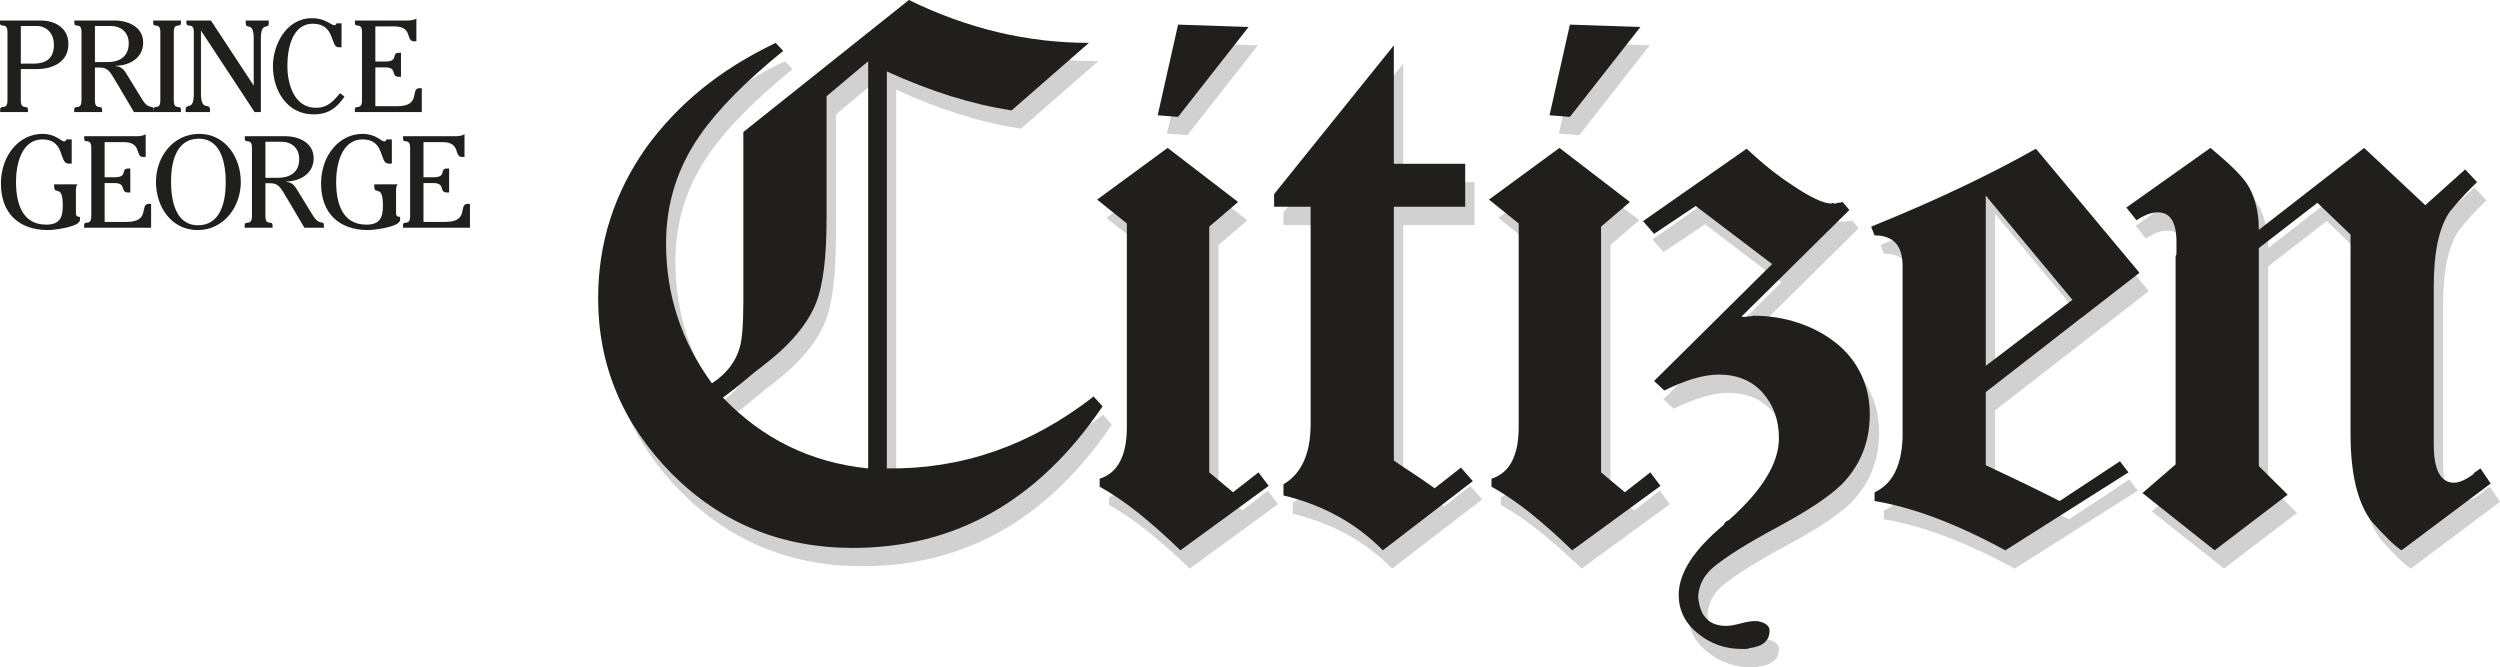 <?xml version="1.0" encoding="UTF-8" standalone="no"?>
<!-- Created with Inkscape (http://www.inkscape.org/) -->

<svg
   xmlns:dc="http://purl.org/dc/elements/1.1/"
   xmlns:cc="http://creativecommons.org/ns#"
   xmlns:rdf="http://www.w3.org/1999/02/22-rdf-syntax-ns#"
   xmlns:svg="http://www.w3.org/2000/svg"
   xmlns="http://www.w3.org/2000/svg"
   xmlns:sodipodi="http://sodipodi.sourceforge.net/DTD/sodipodi-0.dtd"
   xmlns:inkscape="http://www.inkscape.org/namespaces/inkscape"
   width="198.272mm"
   height="52.917mm"
   viewBox="0 0 198.272 52.917"
   version="1.1"
   id="svg14258"
   inkscape:version="0.92.1 r15371"
   sodipodi:docname="Prince_George_Citizen_(2019-10-31).svg">
  <defs
     id="defs14252" />
  <sodipodi:namedview
     id="base"
     pagecolor="#ffffff"
     bordercolor="#666666"
     borderopacity="1.0"
     inkscape:pageopacity="0.0"
     inkscape:pageshadow="2"
     inkscape:zoom="1.6066693"
     inkscape:cx="374.68817"
     inkscape:cy="99.999874"
     inkscape:document-units="mm"
     inkscape:current-layer="svg14258"
     showgrid="false"
     fit-margin-top="0"
     fit-margin-left="0"
     fit-margin-right="0"
     fit-margin-bottom="0"
     inkscape:window-width="1920"
     inkscape:window-height="1001"
     inkscape:window-x="-9"
     inkscape:window-y="-9"
     inkscape:window-maximized="1" />
  <path
     inkscape:connector-curvature="0"
     id="path2770"
     d="m 66.294,9.082 v 9.714 c 0,3.027 -0.27,5.235 -0.809,6.622 -0.673,1.725 -2.088,3.406 -4.243,5.047 -0.45,0.336 -0.932,0.724 -1.448,1.166 -0.516,0.442 -1.089,0.894 -1.718,1.356 3.143,3.28 6.982,5.152 11.518,5.612 V 6.307 Z m 21.889,24.597 c -5.075,7.486 -11.675,11.228 -19.801,11.228 -5.657,0 -10.439,-1.957 -14.346,-5.867 -3.905,-3.952 -5.859,-8.598 -5.859,-13.938 0,-4.372 1.279,-8.367 3.839,-11.983 1.256,-1.724 2.727,-3.269 4.411,-4.637 1.684,-1.365 3.625,-2.574 5.827,-3.625 l 0.605,0.63 c -2.963,2.396 -5.164,4.625 -6.6,6.685 -1.796,2.567 -2.695,5.424 -2.695,8.578 0,4.08 1.212,7.78 3.637,11.1 1.168,-0.756 1.907,-1.724 2.223,-2.901 0.179,-0.63 0.268,-1.829 0.268,-3.594 V 11.921 L 72.826,1.451 c 4.625,2.266 9.384,3.4 14.278,3.4 l -6.129,5.351 C 77.877,9.741 74.577,8.714 71.076,7.118 V 38.598 c 5.927,0.086 11.382,-1.807 16.366,-5.676 v -0.063 z m 0,0"
     style="fill:#d1d1d1;fill-opacity:1;fill-rule:nonzero;stroke:none;stroke-width:0.394" />
  <path
     inkscape:connector-curvature="0"
     id="path2772"
     d="m 94.172,3.403 5.591,0.189 -5.591,7.127 -1.616,-0.126 z m 0.18,41.692 c -1.168,-1.135 -2.279,-2.121 -3.334,-2.964 -1.055,-0.84 -2.077,-1.534 -3.064,-2.081 V 39.419 c 1.437,-0.462 2.155,-1.829 2.155,-4.1 v -16.146 l -2.357,-1.893 5.591,-4.1 5.589,4.289 -2.289,1.955 v 19.49 l 1.886,1.576 2.02,-1.576 0.809,1.071 z m 0,0"
     style="fill:#d1d1d1;fill-opacity:1;fill-rule:nonzero;stroke:none;stroke-width:0.394" />
  <path
     inkscape:connector-curvature="0"
     id="path2774"
     d="m 111.285,5.045 v 9.398 h 5.659 v 3.406 h -5.659 v 20.119 c 0.225,0.169 0.516,0.368 0.875,0.599 0.36,0.233 0.786,0.516 1.28,0.852 l 1.078,0.756 2.088,-1.639 0.943,1.072 -7.139,5.486 c -2.111,-2.145 -4.737,-3.594 -7.88,-4.351 v -0.884 c 1.437,-0.84 2.155,-2.437 2.155,-4.793 V 17.849 h -2.896 v -1.009 z m 0,0"
     style="fill:#d1d1d1;fill-opacity:1;fill-rule:nonzero;stroke:none;stroke-width:0.394" />
  <path
     inkscape:connector-curvature="0"
     id="path2776"
     d="m 125.248,3.403 5.591,0.189 -5.591,7.127 -1.616,-0.126 z m 0.182,41.692 c -1.169,-1.135 -2.28,-2.121 -3.334,-2.964 -1.057,-0.84 -2.078,-1.534 -3.066,-2.081 V 39.419 c 1.437,-0.462 2.157,-1.829 2.157,-4.1 v -16.146 l -2.357,-1.893 5.589,-4.1 5.589,4.289 -2.289,1.955 v 19.49 l 1.886,1.576 2.021,-1.576 0.807,1.071 z m 0,0"
     style="fill:#d1d1d1;fill-opacity:1;fill-rule:nonzero;stroke:none;stroke-width:0.394" />
  <path
     inkscape:connector-curvature="0"
     id="path2778"
     d="m 139.263,13.245 c 1.257,1.179 2.47,2.145 3.637,2.902 1.437,0.968 2.47,1.45 3.098,1.45 l 0.068,-0.063 c 0.134,0.085 0.27,0.085 0.404,0 0.179,0 0.314,-0.02 0.405,-0.063 l 0.538,0.63 -8.553,8.452 c 0.136,0.043 0.291,0.043 0.471,0 0.179,0 0.337,-0.02 0.471,-0.063 1.257,0 2.446,0.19 3.57,0.568 1.122,0.377 2.111,0.904 2.964,1.578 0.852,0.672 1.514,1.493 1.986,2.459 0.473,0.967 0.709,2.04 0.709,3.217 0,2.186 -0.741,4.036 -2.223,5.549 -0.989,0.968 -2.695,2.104 -5.119,3.406 -2.425,1.303 -4.13,2.376 -5.118,3.217 -0.673,0.589 -1.055,1.303 -1.145,2.145 v 0.19 c 0.134,1.513 0.875,2.271 2.222,2.271 0.27,0 0.641,-0.063 1.112,-0.189 0.47,-0.126 0.841,-0.189 1.111,-0.189 h 0.27 c 0.629,0.126 0.943,0.379 0.943,0.756 0,0.798 -0.539,1.262 -1.616,1.388 -0.046,0.042 -0.136,0.063 -0.27,0.063 h -0.337 c -1.302,0 -2.459,-0.41 -3.468,-1.231 -1.011,-0.82 -1.516,-1.839 -1.516,-3.058 0,-1.724 1.189,-3.574 3.57,-5.551 0.045,-0.166 0.179,-0.293 0.404,-0.377 2.65,-2.354 3.975,-4.52 3.975,-6.497 0,-1.43 -0.428,-2.627 -1.28,-3.596 -0.853,-0.966 -2.02,-1.45 -3.502,-1.45 -1.168,0 -2.605,0.421 -4.311,1.26 l -0.809,-0.756 9.362,-9.27 -6.062,-4.605 -3.3,2.208 -0.875,-1.009 z m 0,0"
     style="fill:#d1d1d1;fill-opacity:1;fill-rule:nonzero;stroke:none;stroke-width:0.394" />
  <path
     inkscape:connector-curvature="0"
     id="path2780"
     d="m 165.1,25.229 -6.87,-8.262 v 13.497 z m -5.32,19.866 c -3.862,-2.101 -7.319,-3.406 -10.371,-3.91 v -0.693 c 1.39,-0.632 2.131,-2.06 2.222,-4.289 V 22.516 c 0,-1.598 -0.741,-2.397 -2.222,-2.397 l -0.27,-0.693 c 2.693,-1.092 5.118,-2.154 7.273,-3.184 2.155,-1.029 4.086,-2.029 5.793,-2.996 l 8.216,9.84 -12.191,9.459 v 5.803 c 2.425,1.135 4.378,2.081 5.86,2.838 l 4.782,-3.154 0.673,0.883 z m 0,0"
     style="fill:#d1d1d1;fill-opacity:1;fill-rule:nonzero;stroke:none;stroke-width:0.394" />
  <path
     style="clip-rule:nonzero;fill:#d1d1d1;fill-opacity:1;fill-rule:nonzero;stroke:none;stroke-width:0.394"
     d="m 176.046,13.181 c 1.482,1.22 2.448,2.168 2.896,2.839 0.629,0.968 0.943,2.186 0.943,3.657 l 8.352,-6.497 4.85,4.542 3.164,-2.838 0.944,1.009 c -0.27,0.251 -0.585,0.567 -0.944,0.946 -0.359,0.377 -0.764,0.841 -1.211,1.388 -0.855,1.219 -1.28,3.195 -1.28,5.928 v 12.55 c 0,2.02 0.539,3.029 1.616,3.029 0.405,0 0.92,-0.231 1.55,-0.695 v -0.063 l 0.538,-0.379 0.809,1.199 -7.071,5.298 c -0.316,-0.211 -0.664,-0.504 -1.045,-0.883 -0.382,-0.377 -0.82,-0.841 -1.313,-1.387 -1.123,-1.473 -1.684,-3.785 -1.684,-6.939 v -15.83 l -2.627,-2.524 -4.648,3.596 v 17.281 l 2.291,2.269 -5.793,4.415 -5.725,-4.54 2.627,-2.271 V 21.886 c 0,-0.126 0.022,-0.21 0.068,-0.253 v -1.197 c -0.046,-1.43 -0.539,-2.146 -1.482,-2.146 -0.495,0 -1.055,0.211 -1.684,0.632 l -0.809,-1.009 z m 0,0"
     id="path2782"
     inkscape:connector-curvature="0" />
  <path
     style="clip-rule:nonzero;fill:#211e1e;fill-opacity:1;fill-rule:nonzero;stroke:none;stroke-width:0.394"
     d="m 65.553,7.632 v 9.714 c 0,3.026 -0.27,5.233 -0.809,6.622 -0.673,1.724 -2.088,3.405 -4.243,5.045 -0.45,0.337 -0.932,0.726 -1.448,1.166 -0.516,0.442 -1.089,0.895 -1.718,1.356 3.143,3.28 6.982,5.152 11.518,5.614 V 4.858 Z m 21.889,24.597 c -5.075,7.484 -11.675,11.226 -19.801,11.226 -5.657,0 -10.439,-1.955 -14.345,-5.865 -3.907,-3.952 -5.86,-8.6 -5.86,-13.939 0,-4.372 1.279,-8.367 3.839,-11.983 1.256,-1.724 2.728,-3.269 4.411,-4.636 1.684,-1.367 3.627,-2.576 5.827,-3.627 l 0.605,0.63 c -2.963,2.397 -5.164,4.626 -6.6,6.686 -1.796,2.565 -2.695,5.424 -2.695,8.577 0,4.08 1.212,7.78 3.637,11.102 1.168,-0.758 1.907,-1.724 2.223,-2.902 0.179,-0.63 0.27,-1.829 0.27,-3.594 V 10.47 L 72.085,8.254295e-7 C 76.71,2.266 81.469,3.4 86.363,3.4 l -6.129,5.352 C 77.136,8.292 73.836,7.262 70.335,5.666 V 37.149 c 5.927,0.085 11.382,-1.807 16.366,-5.677 v -0.062 z m 0,0"
     id="path2786"
     inkscape:connector-curvature="0" />
  <path
     inkscape:connector-curvature="0"
     id="path2790"
     d="m 93.431,1.953 5.591,0.188 L 93.431,9.27 91.815,9.143 Z M 93.613,43.645 c -1.169,-1.135 -2.28,-2.123 -3.335,-2.966 -1.055,-0.84 -2.077,-1.533 -3.064,-2.081 v -0.63 c 1.437,-0.462 2.155,-1.829 2.155,-4.1 v -16.146 l -2.357,-1.892 5.591,-4.1 5.589,4.289 -2.289,1.955 v 19.489 l 1.886,1.576 2.02,-1.576 0.809,1.072 z m 0,0"
     style="fill:#211e1e;fill-opacity:1;fill-rule:nonzero;stroke:none;stroke-width:0.394" />
  <path
     inkscape:connector-curvature="0"
     id="path2792"
     d="m 110.544,3.596 v 9.396 h 5.659 v 3.406 h -5.659 v 20.12 c 0.225,0.168 0.516,0.368 0.877,0.599 0.359,0.231 0.784,0.515 1.279,0.85 l 1.078,0.758 2.088,-1.641 0.943,1.072 -7.139,5.488 c -2.111,-2.145 -4.737,-3.596 -7.88,-4.352 v -0.883 c 1.437,-0.841 2.155,-2.439 2.155,-4.794 V 16.398 h -2.895 v -1.009 z m 0,0"
     style="fill:#211e1e;fill-opacity:1;fill-rule:nonzero;stroke:none;stroke-width:0.394" />
  <path
     inkscape:connector-curvature="0"
     id="path2794"
     d="m 124.507,1.953 5.591,0.188 -5.591,7.128 -1.616,-0.126 z m 0.182,41.692 c -1.169,-1.135 -2.28,-2.123 -3.334,-2.966 -1.055,-0.84 -2.078,-1.533 -3.066,-2.081 v -0.63 c 1.437,-0.462 2.157,-1.829 2.157,-4.1 v -16.146 l -2.357,-1.892 5.589,-4.1 5.589,4.289 -2.289,1.955 v 19.489 l 1.886,1.576 2.021,-1.576 0.809,1.072 z m 0,0"
     style="fill:#211e1e;fill-opacity:1;fill-rule:nonzero;stroke:none;stroke-width:0.394" />
  <path
     inkscape:connector-curvature="0"
     id="path2796"
     d="m 138.523,11.795 c 1.256,1.177 2.468,2.145 3.636,2.901 1.437,0.968 2.47,1.45 3.098,1.45 l 0.068,-0.062 c 0.134,0.085 0.27,0.085 0.404,0 0.179,0 0.314,-0.022 0.405,-0.063 l 0.538,0.63 -8.553,8.452 c 0.136,0.042 0.291,0.042 0.471,0 0.179,0 0.337,-0.022 0.471,-0.063 1.257,0 2.446,0.189 3.57,0.567 1.122,0.379 2.111,0.906 2.964,1.578 0.852,0.672 1.514,1.493 1.986,2.459 0.473,0.969 0.709,2.04 0.709,3.217 0,2.188 -0.741,4.036 -2.223,5.551 -0.988,0.967 -2.695,2.103 -5.119,3.405 -2.423,1.303 -4.13,2.376 -5.118,3.217 -0.673,0.589 -1.055,1.303 -1.145,2.145 v 0.189 c 0.134,1.514 0.875,2.271 2.222,2.271 0.27,0 0.641,-0.063 1.112,-0.189 0.47,-0.126 0.841,-0.19 1.111,-0.19 h 0.27 c 0.629,0.126 0.943,0.379 0.943,0.756 0,0.8 -0.539,1.262 -1.616,1.388 -0.046,0.042 -0.136,0.063 -0.27,0.063 h -0.337 c -1.302,0 -2.457,-0.41 -3.468,-1.229 -1.011,-0.821 -1.516,-1.841 -1.516,-3.06 0,-1.724 1.189,-3.574 3.57,-5.549 0.045,-0.168 0.179,-0.294 0.404,-0.379 2.65,-2.354 3.975,-4.519 3.975,-6.497 0,-1.428 -0.428,-2.627 -1.28,-3.594 -0.853,-0.968 -2.02,-1.451 -3.502,-1.451 -1.168,0 -2.605,0.421 -4.311,1.262 l -0.809,-0.756 9.362,-9.271 -6.061,-4.605 -3.302,2.208 -0.875,-1.009 z m 0,0"
     style="fill:#211e1e;fill-opacity:1;fill-rule:nonzero;stroke:none;stroke-width:0.394" />
  <path
     inkscape:connector-curvature="0"
     id="path2798"
     d="m 164.361,23.778 -6.871,-8.262 v 13.497 z m -5.321,19.868 c -3.862,-2.103 -7.319,-3.406 -10.371,-3.91 v -0.695 c 1.39,-0.63 2.131,-2.06 2.222,-4.289 V 21.066 c 0,-1.598 -0.739,-2.397 -2.222,-2.397 l -0.27,-0.693 c 2.693,-1.094 5.118,-2.154 7.273,-3.186 2.155,-1.029 4.086,-2.027 5.793,-2.995 l 8.216,9.838 -12.191,9.461 v 5.802 c 2.425,1.135 4.378,2.081 5.86,2.839 l 4.782,-3.154 0.673,0.883 z m 0,0"
     style="fill:#211e1e;fill-opacity:1;fill-rule:nonzero;stroke:none;stroke-width:0.394" />
  <path
     inkscape:connector-curvature="0"
     id="path2800"
     d="m 175.305,11.732 c 1.482,1.22 2.448,2.166 2.896,2.838 0.629,0.968 0.943,2.188 0.943,3.659 l 8.352,-6.497 4.85,4.54 3.164,-2.838 0.944,1.009 c -0.27,0.253 -0.585,0.568 -0.944,0.946 -0.359,0.379 -0.764,0.841 -1.211,1.388 -0.853,1.22 -1.28,3.195 -1.28,5.928 v 12.551 c 0,2.018 0.539,3.027 1.616,3.027 0.405,0 0.92,-0.231 1.55,-0.693 v -0.063 l 0.538,-0.379 0.809,1.199 -7.071,5.298 c -0.316,-0.211 -0.664,-0.505 -1.045,-0.883 -0.382,-0.379 -0.82,-0.841 -1.313,-1.388 -1.123,-1.471 -1.684,-3.784 -1.684,-6.937 V 18.606 l -2.627,-2.522 -4.648,3.594 v 17.281 l 2.291,2.271 -5.793,4.415 -5.725,-4.542 2.627,-2.271 v -16.398 c 0,-0.126 0.022,-0.21 0.068,-0.251 v -1.199 c -0.046,-1.43 -0.539,-2.145 -1.482,-2.145 -0.495,0 -1.055,0.211 -1.684,0.63 l -0.809,-1.009 z m 0,0"
     style="fill:#211e1e;fill-opacity:1;fill-rule:nonzero;stroke:none;stroke-width:0.394" />
  <path
     style="fill:#211e1e;fill-opacity:1;stroke:none;stroke-width:0.394"
     d="M 1.652,5.047 V 2.064 h 1.331 c 0.548,0 1.294,0.444 1.294,1.485 0,1.128 -0.672,1.497 -1.615,1.497 z m 1.263,0.431 c 1.196,0 2.508,-0.505 2.508,-1.99 0,-1.374 -1.208,-1.861 -2.157,-1.861 H 7.2753913e-7 v 0.191 c 0,0.45 0.592,-0.117 0.592,0.739 v 5.398 c 0,0.857 -0.579,0.29 -0.579,0.746 V 8.886 H 2.218 V 8.701 c 0,-0.456 -0.567,0.111 -0.567,-0.746 v -2.477 z m 0,0"
     id="path10370"
     inkscape:connector-curvature="0" />
  <path
     style="fill:#211e1e;fill-opacity:1;stroke:none;stroke-width:0.394"
     d="M 7.529,4.924 V 2.064 h 1.319 c 0.659,0 1.362,0.431 1.362,1.374 0,1.134 -0.844,1.485 -1.652,1.485 z m 0,0.431 h 0.32 c 0.709,0 0.832,0.24 1.43,1.257 l 1.343,2.274 h 1.547 V 8.701 c 0,-0.468 -0.327,0.105 -0.887,-0.807 L 10.086,5.947 C 9.852,5.552 9.673,5.293 9.18,5.244 v -0.025 c 1.085,-0.018 2.175,-0.616 2.175,-1.836 0,-1.393 -1.436,-1.756 -2.2,-1.756 H 5.896 v 0.191 c 0,0.45 0.567,-0.117 0.567,0.739 v 5.398 c 0,0.857 -0.579,0.29 -0.579,0.746 v 0.185 h 2.212 V 8.701 c 0,-0.456 -0.567,0.111 -0.567,-0.746 z m 0,0"
     id="path10366"
     inkscape:connector-curvature="0" />
  <path
     style="fill:#211e1e;fill-opacity:1;stroke:none;stroke-width:0.394"
     d="M 14.349,8.886 V 8.701 c 0,-0.456 -0.567,0.111 -0.567,-0.746 v -5.398 c 0,-0.857 0.567,-0.29 0.567,-0.739 v -0.191 h -2.2 v 0.191 c 0,0.45 0.567,-0.117 0.567,0.739 v 5.398 c 0,0.857 -0.567,0.29 -0.567,0.746 v 0.185 z m 0,0"
     id="path10362"
     inkscape:connector-curvature="0" />
  <path
     style="fill:#211e1e;fill-opacity:1;stroke:none;stroke-width:0.394"
     d="m 15.937,2.422 4.252,6.464 h 0.499 V 3.075 c 0,-1.448 0.629,-0.653 0.629,-1.257 v -0.191 h -1.83 v 0.191 c 0,0.604 0.635,-0.191 0.635,1.257 v 3.716 l -3.395,-5.164 h -1.941 v 0.191 c 0,0.45 0.585,-0.117 0.585,0.739 v 4.881 c 0,1.448 -0.647,0.653 -0.647,1.263 v 0.185 h 1.929 V 8.701 c 0,-0.61 -0.715,0.185 -0.715,-1.263 z m 0,0"
     id="path10358"
     inkscape:connector-curvature="0" />
  <path
     style="fill:#211e1e;fill-opacity:1;stroke:none;stroke-width:0.394"
     d="m 27.088,1.849 h -0.407 c -0.018,0.08 -0.068,0.154 -0.16,0.154 -0.259,0 -0.715,-0.561 -1.769,-0.561 -2.083,0 -3.106,2.138 -3.106,3.808 0,1.923 1.115,3.821 3.223,3.821 1.146,0 1.824,-0.493 2.453,-1.405 L 26.971,7.389 c -0.462,0.536 -0.918,1.159 -1.917,1.159 -1.756,0 -2.262,-1.941 -2.262,-3.315 0,-1.3 0.339,-3.352 2.021,-3.352 1.775,0 1.387,1.867 2.015,1.867 h 0.259 z m 0,0"
     id="path10354"
     inkscape:connector-curvature="0" />
  <path
     style="fill:#211e1e;fill-opacity:1;stroke:none;stroke-width:0.394"
     d="m 28.141,8.886 h 5.312 v -1.892 h -0.185 c -0.776,0 0.185,1.43 -1.775,1.43 h -1.725 v -3.081 h 0.795 c 0.98,0 0.394,0.746 1.066,0.746 H 31.802 V 4.19 h -0.173 c -0.641,0 0.037,0.69 -1.066,0.69 H 29.768 V 2.095 h 1.51 c 1.485,0 0.869,1.177 1.547,1.177 h 0.197 v -1.799 c -0.197,0.117 -0.475,0.154 -0.69,0.154 h -4.184 v 0.191 c 0,0.45 0.561,-0.117 0.561,0.739 v 5.398 c 0,0.857 -0.567,0.29 -0.567,0.746 z m 0,0"
     id="path10350"
     inkscape:connector-curvature="0" />
  <path
     style="fill:#211e1e;fill-opacity:1;stroke:none;stroke-width:0.394"
     d="m 6.341,17.206 c -0.32,-0.031 -0.32,-0.123 -0.32,-0.413 v -1.516 c 0,-0.259 -0.025,-0.444 0.123,-0.659 H 4.295 v 0.185 c 0,0.721 0.684,-0.259 0.684,1.497 0,0.955 -0.24,1.516 -1.313,1.516 -1.96,0 -2.397,-1.787 -2.397,-3.408 0,-1.374 0.444,-3.352 2.095,-3.352 1.818,0 1.3,1.917 2.058,1.917 h 0.265 v -1.917 h -0.413 c -0.062,0.092 -0.068,0.16 -0.203,0.16 -0.21,0 -0.653,-0.598 -1.713,-0.598 -1.83,0 -3.285,1.695 -3.285,3.944 0,2.342 1.417,3.685 3.734,3.685 0.468,0 2.533,-0.246 2.533,-0.807 z m 0,0"
     id="path10346"
     inkscape:connector-curvature="0" />
  <path
     style="fill:#211e1e;fill-opacity:1;stroke:none;stroke-width:0.394"
     d="m 6.672,18.062 h 5.312 v -1.892 h -0.185 c -0.776,0 0.185,1.43 -1.775,1.43 H 8.299 v -3.081 h 0.795 c 0.98,0 0.394,0.746 1.066,0.746 h 0.173 v -1.898 h -0.173 c -0.641,0 0.037,0.69 -1.066,0.69 H 8.299 v -2.785 h 1.51 c 1.485,0 0.869,1.177 1.547,1.177 h 0.197 v -1.799 c -0.197,0.117 -0.474,0.154 -0.69,0.154 H 6.678 v 0.191 c 0,0.45 0.561,-0.117 0.561,0.739 v 5.398 c 0,0.857 -0.567,0.29 -0.567,0.746 z m 0,0"
     id="path10342"
     inkscape:connector-curvature="0" />
  <path
     style="fill:#211e1e;fill-opacity:1;stroke:none;stroke-width:0.394"
     d="m 15.672,18.247 c 2.083,0 3.426,-1.849 3.426,-3.808 0,-1.96 -1.22,-3.821 -3.303,-3.821 -2.089,0 -3.426,1.849 -3.426,3.808 0,1.966 1.214,3.821 3.303,3.821 z m 0.031,-0.382 c -1.836,0 -2.138,-2.083 -2.138,-3.469 0,-1.454 0.364,-3.396 2.2,-3.396 1.836,0 2.138,2.089 2.138,3.469 0,1.454 -0.364,3.396 -2.2,3.396 z m 0,0"
     id="path10338"
     inkscape:connector-curvature="0" />
  <path
     style="fill:#211e1e;fill-opacity:1;stroke:none;stroke-width:0.394"
     d="m 21.049,14.1 v -2.859 h 1.319 c 0.659,0 1.362,0.431 1.362,1.374 0,1.134 -0.844,1.485 -1.652,1.485 z m 0,0.431 h 0.32 c 0.709,0 0.832,0.24 1.43,1.257 l 1.343,2.274 h 1.547 v -0.185 c 0,-0.468 -0.327,0.105 -0.887,-0.807 l -1.196,-1.947 c -0.234,-0.394 -0.413,-0.653 -0.906,-0.703 v -0.025 c 1.085,-0.018 2.175,-0.616 2.175,-1.836 0,-1.393 -1.436,-1.756 -2.2,-1.756 h -3.26 v 0.191 c 0,0.45 0.567,-0.117 0.567,0.739 v 5.398 c 0,0.857 -0.579,0.29 -0.579,0.746 v 0.185 h 2.212 v -0.185 c 0,-0.456 -0.567,0.111 -0.567,-0.746 z m 0,0"
     id="path10334"
     inkscape:connector-curvature="0" />
  <path
     style="fill:#211e1e;fill-opacity:1;stroke:none;stroke-width:0.394"
     d="m 31.731,17.206 c -0.32,-0.031 -0.32,-0.123 -0.32,-0.413 v -1.516 c 0,-0.259 -0.025,-0.444 0.123,-0.659 h -1.849 v 0.185 c 0,0.721 0.684,-0.259 0.684,1.497 0,0.955 -0.24,1.516 -1.313,1.516 -1.96,0 -2.397,-1.787 -2.397,-3.408 0,-1.374 0.444,-3.352 2.095,-3.352 1.818,0 1.3,1.917 2.058,1.917 h 0.265 v -1.917 h -0.413 c -0.062,0.092 -0.068,0.16 -0.203,0.16 -0.21,0 -0.653,-0.598 -1.713,-0.598 -1.83,0 -3.285,1.695 -3.285,3.944 0,2.342 1.417,3.685 3.734,3.685 0.468,0 2.533,-0.246 2.533,-0.807 z m 0,0"
     id="path10330"
     inkscape:connector-curvature="0" />
  <path
     style="fill:#211e1e;fill-opacity:1;stroke:none;stroke-width:0.394"
     d="m 31.959,18.062 h 5.312 v -1.892 h -0.185 c -0.776,0 0.185,1.43 -1.775,1.43 h -1.725 v -3.081 h 0.795 c 0.98,0 0.394,0.746 1.066,0.746 h 0.173 v -1.898 h -0.173 c -0.641,0 0.037,0.69 -1.066,0.69 h -0.795 v -2.785 h 1.51 c 1.485,0 0.869,1.177 1.547,1.177 h 0.197 v -1.799 c -0.197,0.117 -0.475,0.154 -0.69,0.154 H 31.965 v 0.191 c 0,0.45 0.561,-0.117 0.561,0.739 v 5.398 c 0,0.857 -0.567,0.29 -0.567,0.746 z m 0,0"
     id="path10326"
     inkscape:connector-curvature="0" />
</svg>
